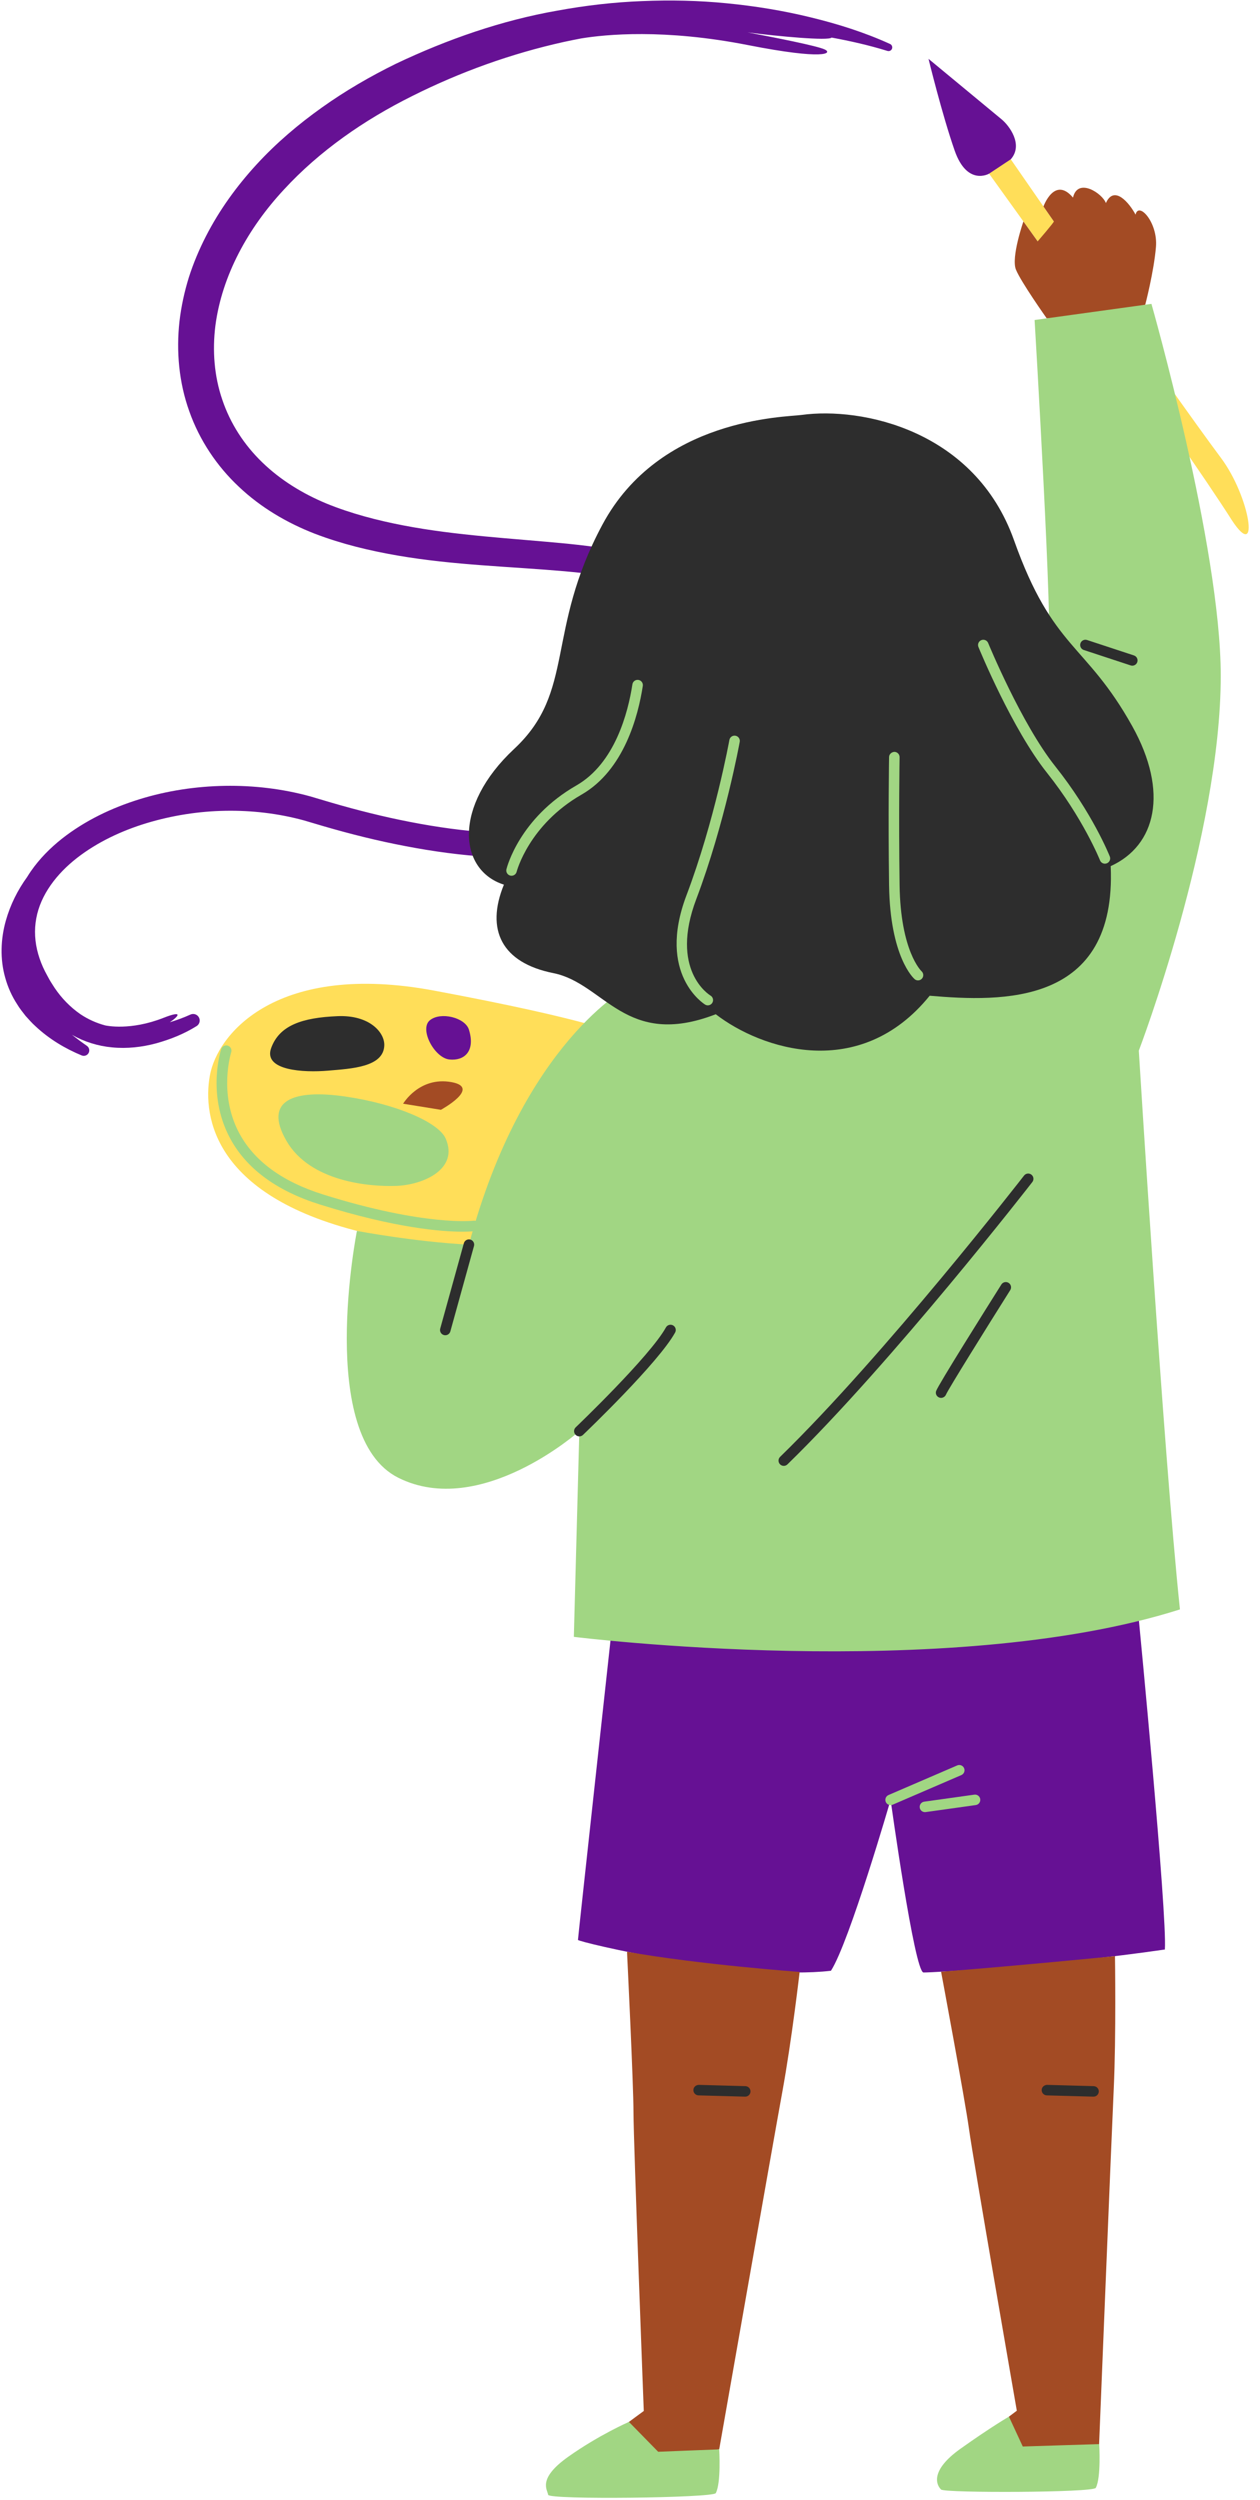<?xml version="1.0" encoding="UTF-8" standalone="no"?><svg xmlns="http://www.w3.org/2000/svg" xmlns:xlink="http://www.w3.org/1999/xlink" fill="#000000" height="475.6" preserveAspectRatio="xMidYMid meet" version="1" viewBox="-0.3 -0.1 239.7 475.6" width="239.7" zoomAndPan="magnify"><g id="change1_1"><path d="M216.37,308.233c0,0,5.401,55.862,4.932,62.515c-21.599,3.13-43.956,4.382-45.913,4.371 c-1.722-0.01-6.261-32.838-6.261-32.838s-7.826,27.032-11.348,32.51c-16.826,1.956-48.13-5.478-48.13-5.87 c0-0.391,6.464-59.464,6.464-59.464L216.37,308.233z M187.861,32.938c0,0-4.164,2.433-6.552-4.402 c-2.388-6.834-4.972-17.446-4.972-17.446s9.038,7.485,13.912,11.514c1.442,1.192,4.186,4.816,1.738,7.596 C190.285,32.43,187.861,32.938,187.861,32.938z M169.025,8.268c-4.903-2.234-9.993-3.828-15.195-5.09 c-5.197-1.269-10.498-2.129-15.842-2.65c-5.344-0.532-10.736-0.643-16.12-0.419 c-5.387,0.206-10.764,0.827-16.08,1.802c-10.663,1.862-20.985,5.472-30.761,10.112 c-4.878,2.397-9.615,5.141-14.08,8.324c-4.464,3.176-8.693,6.756-12.443,10.846 c-3.749,4.082-7.062,8.637-9.63,13.654c-1.282,2.506-2.389,5.12-3.251,7.83 c-0.841,2.716-1.45,5.519-1.781,8.37c-0.63,5.697-0.103,11.618,1.869,17.096 c1.93,5.486,5.258,10.449,9.45,14.37c4.179,3.957,9.172,6.864,14.38,8.897 c5.217,2.001,10.516,3.259,15.854,4.18c10.668,1.836,21.343,2.068,31.718,2.98 c5.172,0.469,10.316,1.075,15.062,2.478c2.355,0.717,4.612,1.629,6.544,2.905 c1.938,1.265,3.539,2.878,4.68,4.82c2.312,3.883,2.741,8.984,2.3,13.912 c-0.434,4.909-2.032,9.633-4.909,13.481c-2.869,3.854-6.947,6.755-11.516,8.655 c-4.573,1.915-9.581,2.949-14.652,3.365c-10.179,0.825-20.57-0.492-30.69-2.717 c-2.534-0.563-5.058-1.188-7.569-1.866c-1.256-0.339-2.507-0.696-3.757-1.059l-3.826-1.136 c-5.317-1.463-10.828-2.111-16.312-2.02c-5.484,0.099-10.962,0.916-16.225,2.545 c-5.253,1.63-10.34,4.033-14.784,7.527c-2.207,1.757-4.246,3.801-5.904,6.198 c-0.244,0.352-0.477,0.716-0.703,1.084c-1.794,2.471-3.2,5.282-4.048,8.303c-0.972,3.455-1.133,7.289-0.105,10.87 c0.496,1.788,1.262,3.5,2.266,5.03c0.467,0.792,1.048,1.493,1.602,2.21c0.61,0.665,1.196,1.354,1.864,1.945 c2.608,2.448,5.641,4.266,8.811,5.574c0.445,0.182,0.975,0.038,1.258-0.374c0.326-0.475,0.205-1.124-0.27-1.45 c-0.979-0.676-1.923-1.381-2.844-2.104c2.342,1.338,4.983,2.15,7.616,2.392c2.89,0.288,5.756-0.052,8.448-0.777 c2.704-0.76,5.228-1.762,7.653-3.272c0.523-0.325,0.737-0.994,0.477-1.571c-0.283-0.628-1.021-0.907-1.649-0.625 l-0.081,0.037c-1.217,0.549-2.519,1.03-3.846,1.43c1.783-1.199,2.528-2.309-1.202-0.84 c-6.298,2.481-10.873,1.489-11.094,1.439c-1.689-0.451-3.279-1.169-4.712-2.132 c-1.905-1.32-3.573-3.018-4.916-5.018c-0.318-0.515-0.662-1.008-0.962-1.538 c-0.286-0.537-0.595-1.071-0.864-1.607c-0.543-1.065-0.97-2.168-1.29-3.286c-0.641-2.237-0.785-4.553-0.364-6.787 c0.818-4.501,3.9-8.487,7.74-11.481c3.872-3.012,8.484-5.186,13.294-6.641 c4.821-1.448,9.866-2.248,14.921-2.334c5.053-0.091,10.119,0.502,14.972,1.829l3.755,1.11 c1.282,0.371,2.565,0.735,3.855,1.081c2.578,0.693,5.174,1.332,7.787,1.903 c10.441,2.258,21.22,3.626,32.094,2.72c5.418-0.477,10.877-1.541,16.046-3.693 c5.15-2.122,10.004-5.499,13.462-10.124c3.475-4.611,5.357-10.259,5.857-15.83 c0.255-2.79,0.268-5.574-0.075-8.433c-0.384-2.838-1.175-5.744-2.698-8.368 c-1.492-2.632-3.683-4.875-6.139-6.514c-2.459-1.662-5.137-2.761-7.804-3.612 c-5.362-1.652-10.749-2.323-16.054-2.88c-10.608-1.025-21.074-1.531-31.179-3.476 c-5.026-0.965-10.008-2.278-14.603-4.15c-4.561-1.892-8.784-4.489-12.231-7.835 c-3.457-3.33-6.094-7.416-7.605-11.905c-1.543-4.481-1.914-9.335-1.323-14.096 c1.251-9.57,6.247-18.59,13.027-25.883c6.78-7.365,15.251-13.24,24.375-17.788 c9.165-4.599,18.881-8.094,28.916-10.316c1.085-0.238,2.176-0.455,3.268-0.664 c4.647-0.763,15.798-1.865,31.723,1.266c14.704,2.89,16.092,1.54,14.625,0.839 c-1.467-0.701-9.603-2.293-14.69-3.255c5.78,0.75,15.406,1.643,15.984,0.988 c3.577,0.656,7.134,1.465,10.584,2.53l0.04,0.012c0.335,0.104,0.702-0.055,0.852-0.382 C169.537,8.849,169.38,8.43,169.025,8.268z M90.391,195.172c-0.981-3.178-7.436-4.806-10.277-2.47 c-2.841,2.335,1.214,9.911,5.138,10.316C89.177,203.424,92.145,200.854,90.391,195.172z" fill="#661194"/></g><g id="change2_1"><path d="M114.302,199.761l-6.608,41.986c0,0-10.957-1.174-37.956-7.174 c-29.348-6.783-31.5-22.174-30.13-30c1.427-8.152,12.913-21.791,42.652-16.239s35.022,8.217,35.022,8.217 L114.302,199.761z M231.965,86.993c-10.125-13.569-39.977-56.793-39.977-56.793l-4.126,2.738 c0,0,36.375,50.446,46.224,65.984C239.396,106.953,237.569,94.503,231.965,86.993z M88.908,195.769 c-0.71-2.298-5.378-3.475-7.432-1.787c-2.054,1.689,0.878,7.167,3.716,7.46 C88.03,201.737,90.177,199.878,88.908,195.769z" fill="#ffde59"/></g><g id="change3_1"><path d="M76.389,209.856c0,0,3.065-5.217,9.196-4.109c5.748,1.04-2.009,5.268-2.009,5.268 L76.389,209.856z M118.982,371.173c0,0,1.233,25.14,1.233,30.618c0,5.478,1.956,56.739,1.956,56.739l-3.19,2.348 c0,0,3.712,5.478,4.755,5.87c1.044,0.391,12.783-0.913,12.783-0.913s10.268-58.464,12-67.957 c1.833-10.047,3.302-22.865,3.302-22.865S132.75,373.626,118.982,371.173z M217.571,57.867 c0,0,1.644-6.293,2.036-10.989c0.391-4.696-3.326-8.707-3.879-6.145c-1.174-2.217-4.078-5.724-5.643-2.203 c-0.652-1.826-5.348-4.957-6.261-1.044c-3.522-4.174-5.617,1.692-5.617,1.692s1.892,2.725,1.977,2.848 c0.085,0.123-3.081,3.792-3.081,3.792l-2.714-3.792c0,0-2.37,6.808-1.423,9.156 c0.946,2.348,5.858,9.274,5.858,9.274h9.877L217.571,57.867z M178.73,374.975c0,0,4.586,24.552,5.319,29.981 c0.733,5.429,9.088,53.526,9.088,53.526l-1.5,1.126c0,0-2.531,8.456-1.445,8.704 c1.087,0.248,18.583-3.071,18.583-3.071s2.353-58.312,2.799-67.951c0.472-10.202,0.238-25.285,0.238-25.285 S192.584,373.907,178.73,374.975z" fill="#a34b24"/></g><g id="change4_1"><path d="M176.337,170.922c0,0,21.748-43.826,22.791-46.435c1.044-2.609-2.609-63.712-2.609-63.712 l22.227-3.07c0,0,13.187,46.201,13.187,70.723c0,30.522-15.588,71.335-15.588,71.335s4.696,76.552,7.826,106.291 c-44.348,14.087-115.304,5.217-115.304,5.217l1.044-39.13c0,0-18.783,16.696-34.435,8.87 s-7.874-46.958-7.874-46.958s11.005,2.088,21.306,2.61c10.302-38.609,30.394-49.044,30.394-49.044L176.337,170.922 z M169.128,343.281c-0.387,0-0.755-0.227-0.918-0.605c-0.219-0.507,0.015-1.096,0.522-1.315l13.062-5.632 c0.504-0.217,1.094,0.015,1.313,0.522c0.219,0.507-0.015,1.096-0.522,1.315l-13.062,5.632 C169.395,343.255,169.261,343.281,169.128,343.281z M175.657,344.615c-0.491,0-0.919-0.361-0.989-0.861 c-0.077-0.547,0.305-1.052,0.852-1.129l9.531-1.334c0.546-0.08,1.052,0.305,1.129,0.852s-0.305,1.052-0.852,1.129 l-9.531,1.334C175.75,344.612,175.703,344.615,175.657,344.615z M136.519,465.835c0,0,0.391,6.37-0.652,8.326 c-0.522,0.913-31.761,1.294-31.891,0.315c-0.13-0.978-2.087-3.033,3.783-7.207s11.589-6.66,11.589-6.66 l5.563,5.682C124.911,466.291,136.193,465.835,136.519,465.835z M208.81,464.835c0,0,0.391,6.37-0.652,8.326 c-0.522,0.913-28.713,0.997-29.428,0.315c-0.9-0.859-2.167-3.598,3.702-7.772s9.206-6.095,9.206-6.095 l2.631,5.682C194.269,465.291,208.484,464.835,208.81,464.835z" fill="#a1d683"/></g><g id="change5_1"><path d="M192.606,102.673c7.435,20.901,13.637,19.475,22.5,35.379c6.978,12.522,4.5,22.696-4.109,26.609 c1.174,26.609-20.739,25.826-34.435,24.652c-13.304,16.435-32.087,10.174-40.696,3.522 c-17.217,6.652-21.13-5.87-30.913-7.826c-9.783-1.956-12.913-8.217-9.391-16.826 c-8.609-2.739-9.783-14.87,1.956-25.826c11.739-10.957,5.87-22.304,16.782-42.652s34.758-20.44,37.87-20.87 C163.623,77.254,185.146,81.701,192.606,102.673z M63.939,193.198c-6.788,0.279-11.088,1.761-12.653,6.065 c-1.565,4.304,6.214,4.698,10.802,4.304c4.448-0.382,10.6-0.654,10.72-4.819 C72.879,196.28,69.977,192.95,63.939,193.198z M141.475,398.738c-0.01,0-0.019,0-0.028,0l-8.866-0.242 c-0.552-0.016-0.987-0.476-0.973-1.027c0.016-0.553,0.472-0.954,1.027-0.973l8.866,0.242 c0.552,0.016,0.987,0.476,0.973,1.027C142.459,398.309,142.014,398.738,141.475,398.738z M207.733,398.738 c-0.01,0-0.019,0-0.028,0l-8.866-0.242c-0.552-0.016-0.987-0.476-0.973-1.027 c0.016-0.553,0.484-0.954,1.027-0.973l8.866,0.242c0.552,0.016,0.987,0.476,0.973,1.027 C208.716,398.309,208.272,398.738,207.733,398.738z M84.411,253.899c-0.088,0-0.178-0.012-0.268-0.036 c-0.532-0.147-0.844-0.698-0.697-1.23l4.497-16.238c0.148-0.533,0.705-0.841,1.23-0.697 c0.532,0.147,0.845,0.698,0.697,1.23l-4.497,16.238C85.252,253.609,84.85,253.899,84.411,253.899z M110.601,272.862c0.585-0.559,14.364-13.737,17.533-19.48c0.267-0.483,0.091-1.092-0.393-1.359 c-0.484-0.266-1.093-0.09-1.359,0.393c-3.021,5.476-17.02,18.864-17.162,18.999 c-0.399,0.382-0.414,1.015-0.033,1.414c0.196,0.206,0.46,0.31,0.724,0.31 C110.159,273.139,110.408,273.047,110.601,272.862z M149.499,278.465c19.999-19.469,46.328-53.373,46.592-53.713 c0.339-0.436,0.259-1.065-0.178-1.403c-0.435-0.338-1.065-0.258-1.402,0.178 c-0.264,0.339-26.509,34.134-46.406,53.504c-0.397,0.386-0.404,1.019-0.019,1.414 c0.196,0.201,0.456,0.303,0.717,0.303C149.053,278.748,149.304,278.653,149.499,278.465z M179.669,265.179 c0.415-1.006,7.715-12.719,12.218-19.865c0.295-0.468,0.154-1.085-0.312-1.379c-0.468-0.294-1.085-0.155-1.379,0.312 c-2.811,4.46-12.013,19.102-12.411,20.264c-0.175,0.511,0.095,1.051,0.601,1.241 c0.112,0.042,0.228,0.062,0.341,0.062C179.126,265.815,179.508,265.568,179.669,265.179z M216.056,125.843 c0.172-0.524-0.113-1.09-0.638-1.262l-8.917-2.935c-0.525-0.173-1.09,0.112-1.263,0.637 c-0.172,0.524,0.113,1.09,0.638,1.262l8.917,2.935c0.103,0.034,0.209,0.051,0.312,0.051 C215.526,126.531,215.918,126.264,216.056,125.843z" fill="#2d2d2d"/></g><g id="change4_2"><path d="M97.985,165.731c0.022-0.088,2.322-8.92,12.358-14.681 c8.077-4.637,10.762-14.942,11.643-20.672c0.084-0.546-0.29-1.056-0.836-1.14c-0.555-0.083-1.057,0.291-1.141,0.836 c-0.826,5.375-3.311,15.021-10.662,19.241c-10.812,6.207-13.208,15.543-13.305,15.938 c-0.131,0.536,0.196,1.076,0.732,1.208c0.08,0.02,0.16,0.029,0.24,0.029 C97.463,166.49,97.872,166.186,97.985,165.731z M135.211,190.655c0.282-0.472,0.128-1.085-0.344-1.37 c-0.32-0.194-7.796-4.904-2.707-18.353c5.448-14.398,8.238-29.763,8.266-29.916 c0.098-0.544-0.264-1.063-0.808-1.161c-0.543-0.099-1.063,0.264-1.161,0.808c-0.027,0.152-2.787,15.342-8.168,29.562 c-5.71,15.091,3.463,20.725,3.557,20.78c0.159,0.094,0.334,0.139,0.506,0.139 C134.692,191.144,135.023,190.969,135.211,190.655z M210.267,164.123c0.513-0.204,0.764-0.785,0.56-1.298 c-0.133-0.335-3.339-8.318-10.396-17.178c-6.408-8.046-12.683-23.277-12.745-23.43 c-0.21-0.512-0.795-0.754-1.305-0.546c-0.511,0.209-0.756,0.793-0.547,1.304c0.261,0.635,6.444,15.648,13.032,23.919 c6.86,8.614,10.069,16.59,10.101,16.67c0.156,0.392,0.532,0.631,0.93,0.631 C210.021,164.193,210.146,164.171,210.267,164.123z M175.091,186.06c0.363-0.41,0.325-1.04-0.081-1.408 c-0.039-0.036-4.001-3.775-4.175-16.402c-0.182-13.215-0.002-24.202,0-24.311c0.009-0.552-0.431-1.007-0.983-1.017 c-0.525,0.026-1.007,0.431-1.017,0.983c-0.002,0.109-0.182,11.125,0,24.372c0.189,13.676,4.666,17.713,4.856,17.878 c0.189,0.163,0.419,0.243,0.649,0.243C174.618,186.399,174.893,186.283,175.091,186.06z M87.672,234.201 c-3.898,0-12.685-0.656-27.071-5.158c-8.418-2.635-14.239-6.986-17.301-12.934 c-4.212-8.18-1.626-16.317-1.514-16.659c0.171-0.524,0.736-0.81,1.26-0.639 c0.524,0.171,0.811,0.735,0.641,1.26c-0.025,0.076-2.433,7.723,1.403,15.146 c2.812,5.442,8.231,9.451,16.108,11.916c19.367,6.061,28.491,4.987,28.579,4.976 c0.56-0.075,1.049,0.315,1.12,0.861c0.072,0.547-0.311,1.049-0.858,1.121 C89.934,234.106,89.158,234.201,87.672,234.201z M84.486,216.488c-1.363-3.13-9.565-6.626-19.152-8.009 s-15.652,0.595-11.152,8.421s15.848,8.784,20.935,8.588S87.026,222.323,84.486,216.488z" fill="#a1d683"/></g></svg>
